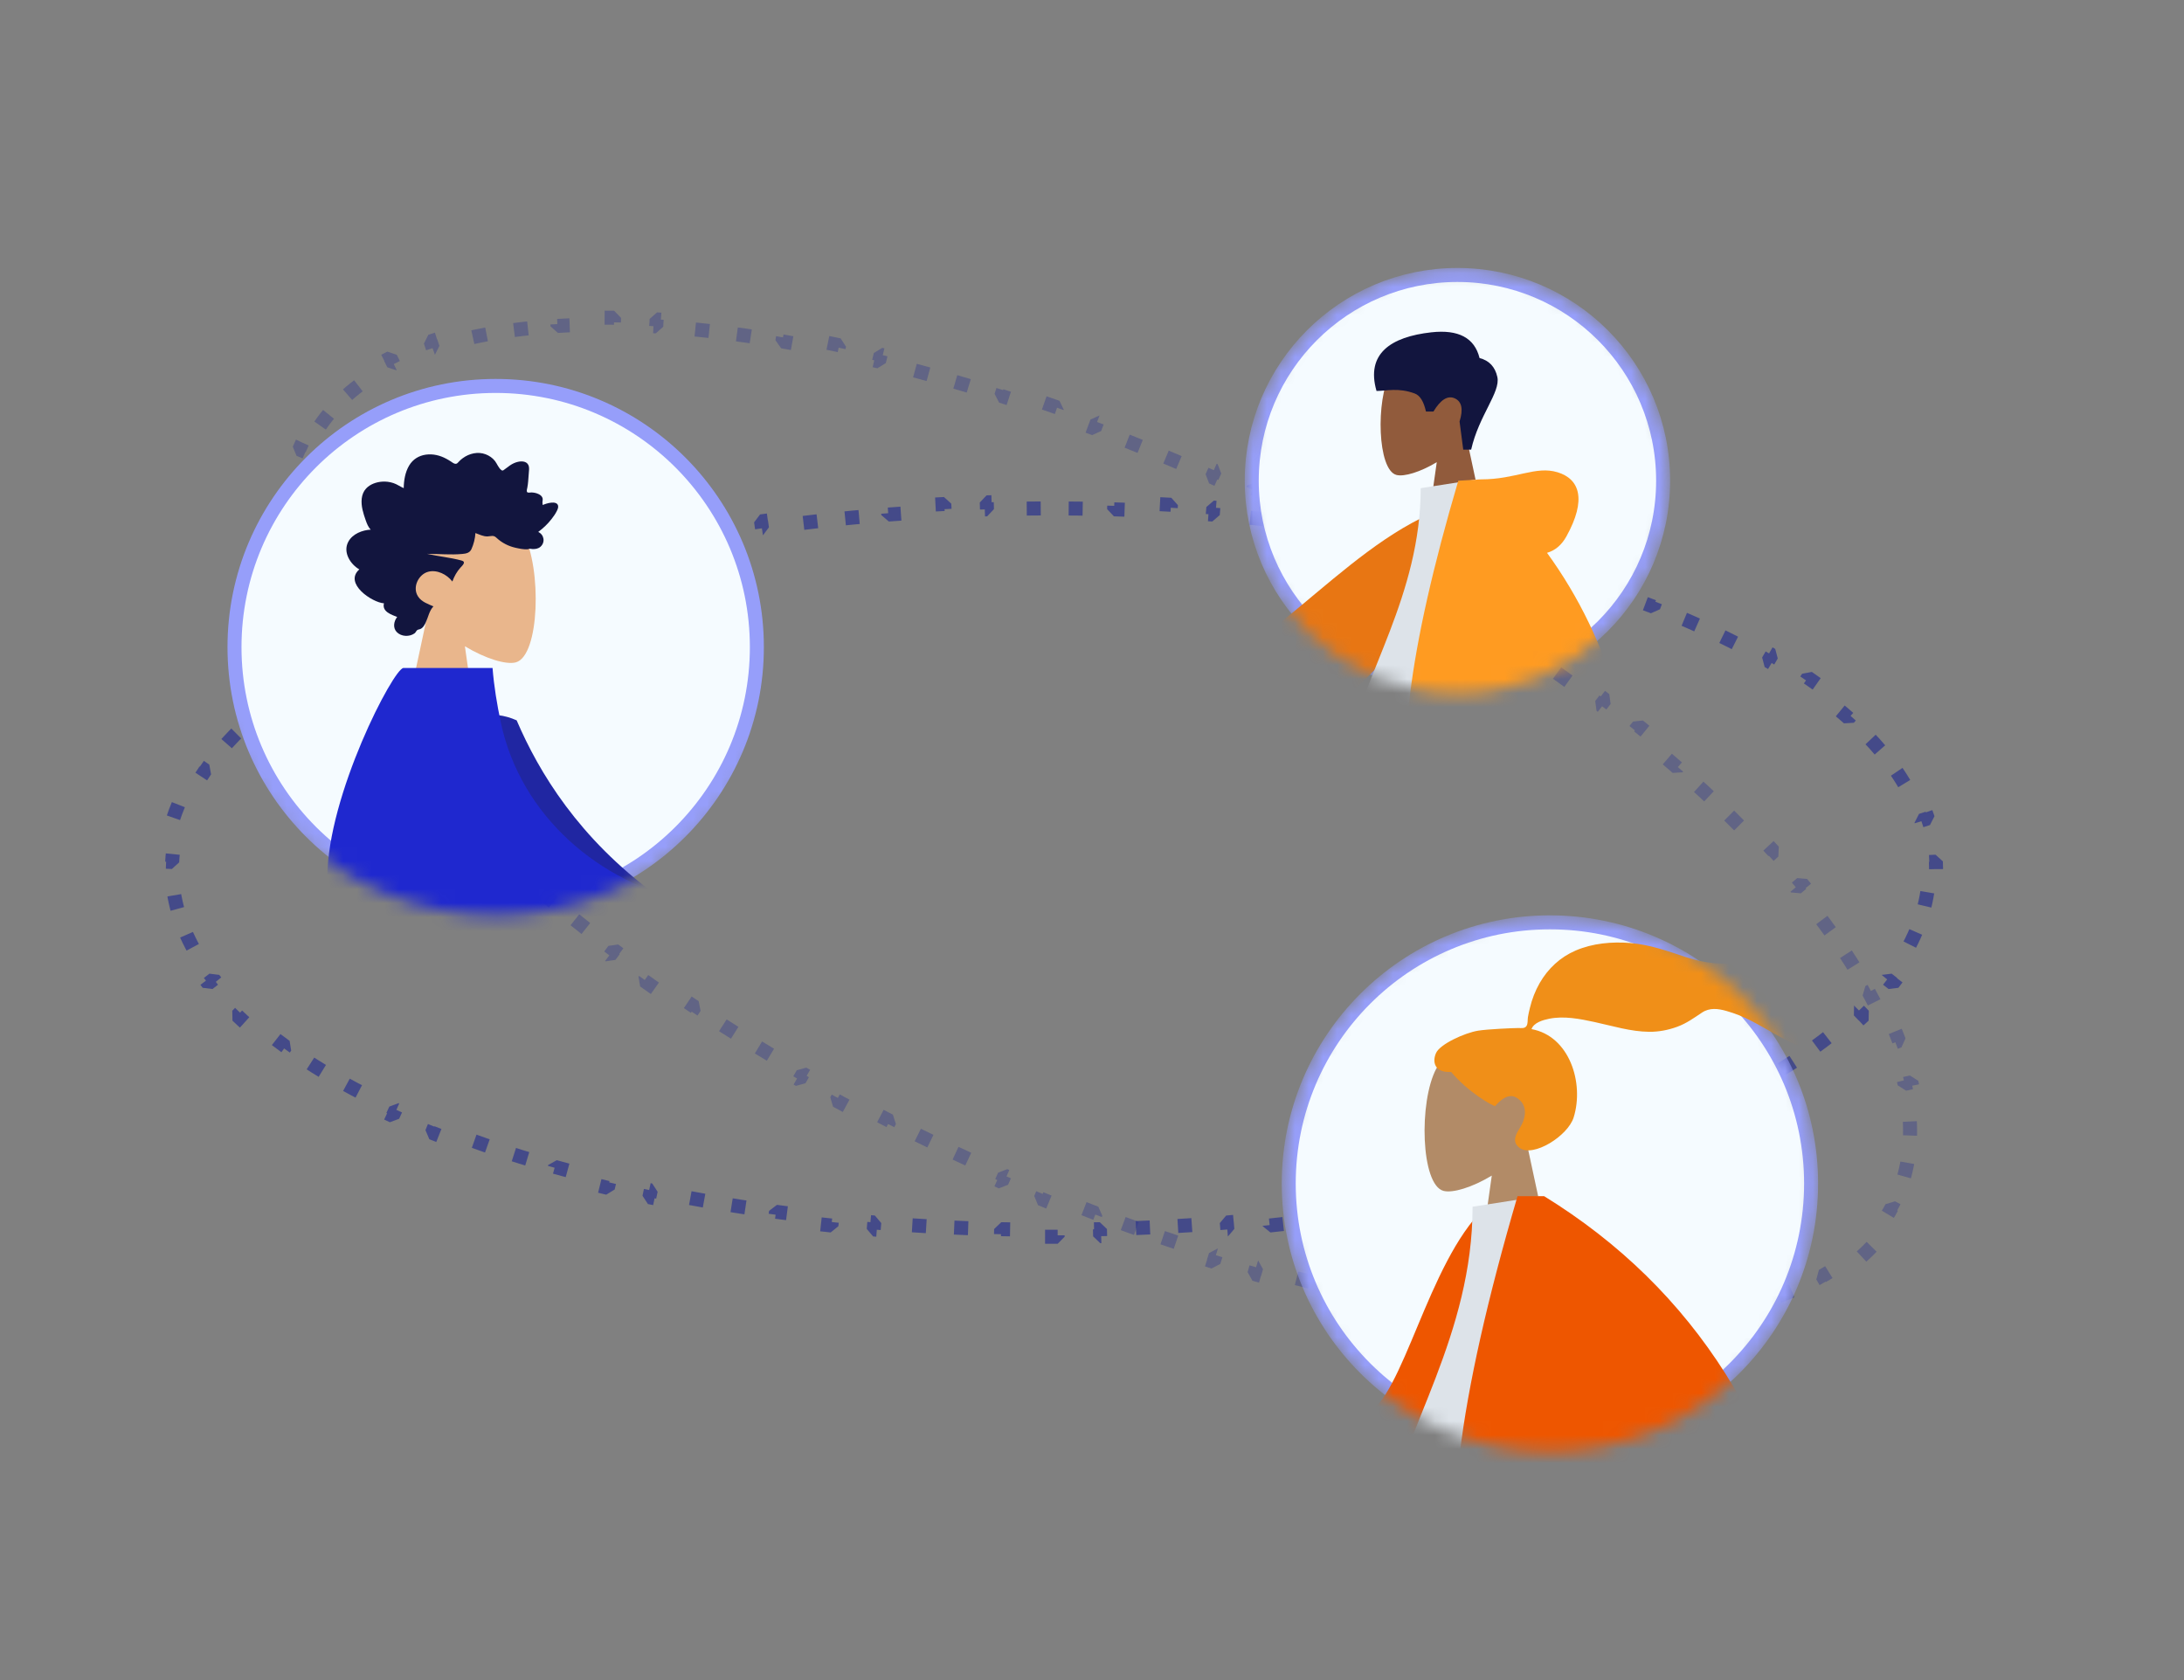 <svg width="156" height="120" viewBox="0 0 156 120" fill="none" xmlns="http://www.w3.org/2000/svg">
<rect x="0" y="0" width="156" height="120" fill="#808080" stroke="none"/>
<path opacity="0.7" d="M138.29 62.075C138.29 61.899 138.286 61.722 138.278 61.547L137.778 61.57C137.731 60.568 137.545 59.579 137.227 58.608L137.702 58.452C137.594 58.123 137.471 57.796 137.335 57.471L136.874 57.665C136.497 56.768 136.008 55.888 135.411 55.025L135.823 54.741C135.628 54.459 135.422 54.18 135.206 53.903L134.812 54.211C134.217 53.448 133.538 52.701 132.779 51.971L133.126 51.61C132.883 51.377 132.633 51.146 132.376 50.917L132.043 51.291C131.318 50.646 130.531 50.016 129.683 49.401L129.977 48.996C129.702 48.797 129.422 48.6 129.136 48.405L128.854 48.818C128.05 48.269 127.197 47.733 126.299 47.212L126.55 46.78C126.256 46.609 125.958 46.441 125.656 46.274L125.414 46.712C124.558 46.239 123.663 45.779 122.731 45.332L122.947 44.881C122.643 44.736 122.335 44.591 122.023 44.448L121.815 44.902C120.92 44.492 119.993 44.093 119.037 43.707L119.224 43.243C118.913 43.118 118.6 42.994 118.283 42.871L118.102 43.337C117.18 42.98 116.23 42.634 115.256 42.3L115.419 41.827C115.102 41.718 114.782 41.61 114.46 41.504L114.304 41.979C113.363 41.669 112.4 41.37 111.417 41.082L111.557 40.602C111.233 40.507 110.907 40.414 110.578 40.321L110.443 40.803C109.486 40.534 108.51 40.275 107.516 40.028L107.637 39.543C107.313 39.462 106.987 39.383 106.659 39.305L106.543 39.791C105.576 39.56 104.592 39.339 103.592 39.129L103.695 38.64C103.364 38.571 103.032 38.502 102.699 38.435L102.6 38.925C101.623 38.729 100.631 38.542 99.626 38.367L99.712 37.874C99.382 37.816 99.051 37.76 98.718 37.704L98.636 38.197C97.652 38.033 96.655 37.879 95.647 37.735L95.718 37.24C95.385 37.193 95.051 37.147 94.715 37.101L94.648 37.597C93.658 37.463 92.657 37.339 91.646 37.226L91.702 36.729C91.366 36.691 91.029 36.655 90.691 36.619L90.639 37.116C89.644 37.012 88.64 36.917 87.627 36.833L87.669 36.334C87.335 36.306 87.001 36.279 86.666 36.254L86.627 36.752C85.629 36.676 84.623 36.609 83.609 36.552L83.637 36.053C83.301 36.034 82.965 36.016 82.627 36L82.602 36.499C81.602 36.45 80.594 36.41 79.58 36.38L79.595 35.881C79.257 35.871 78.919 35.862 78.58 35.854L78.569 36.354C77.567 36.331 76.559 36.318 75.545 36.315L75.547 35.815C75.378 35.814 75.208 35.814 75.039 35.814C74.869 35.814 74.7 35.814 74.53 35.815L74.532 36.315C73.518 36.318 72.51 36.331 71.508 36.354L71.497 35.854C71.158 35.862 70.82 35.871 70.483 35.881L70.497 36.38C69.483 36.41 68.475 36.45 67.475 36.499L67.45 36C67.113 36.016 66.776 36.034 66.44 36.053L66.468 36.552C65.454 36.609 64.448 36.676 63.45 36.752L63.412 36.254C63.076 36.279 62.742 36.306 62.408 36.334L62.45 36.833C61.437 36.917 60.433 37.012 59.438 37.116L59.386 36.619C59.048 36.655 58.711 36.691 58.375 36.729L58.431 37.226C57.42 37.339 56.419 37.463 55.429 37.597L55.362 37.101C55.026 37.147 54.692 37.193 54.359 37.24L54.43 37.735C53.422 37.879 52.425 38.033 51.441 38.197L51.359 37.704C51.026 37.76 50.695 37.816 50.365 37.874L50.452 38.367C49.446 38.542 48.455 38.729 47.477 38.925L47.379 38.435C47.045 38.502 46.713 38.571 46.382 38.64L46.485 39.129C45.486 39.339 44.502 39.56 43.534 39.791L43.418 39.305C43.09 39.383 42.764 39.462 42.441 39.543L42.561 40.028C41.567 40.275 40.591 40.534 39.634 40.803L39.499 40.321C39.17 40.414 38.844 40.507 38.52 40.602L38.66 41.082C37.677 41.37 36.714 41.669 35.774 41.979L35.617 41.504C35.295 41.61 34.975 41.718 34.659 41.827L34.821 42.3C33.847 42.634 32.898 42.98 31.975 43.337L31.794 42.871C31.477 42.994 31.164 43.118 30.853 43.243L31.041 43.707C30.084 44.093 29.157 44.492 28.262 44.902L28.054 44.448C27.742 44.591 27.434 44.736 27.13 44.881L27.346 45.332C26.415 45.779 25.52 46.239 24.663 46.712L24.422 46.274C24.119 46.441 23.821 46.609 23.527 46.78L23.778 47.212C22.88 47.733 22.027 48.269 21.223 48.818L20.942 48.405C20.655 48.6 20.375 48.797 20.1 48.996L20.394 49.401C19.546 50.016 18.759 50.646 18.034 51.291L17.702 50.917C17.444 51.146 17.194 51.377 16.951 51.61L17.298 51.971C16.539 52.701 15.86 53.448 15.265 54.211L14.871 53.903C14.655 54.18 14.449 54.459 14.255 54.741L14.666 55.025C14.069 55.888 13.58 56.768 13.203 57.665L12.742 57.471C12.606 57.796 12.483 58.123 12.375 58.452L12.851 58.608C12.532 59.579 12.346 60.568 12.299 61.57L11.799 61.547C11.791 61.722 11.787 61.899 11.787 62.075C11.787 62.252 11.791 62.428 11.799 62.604L12.299 62.58C12.346 63.583 12.532 64.571 12.851 65.542L12.375 65.698C12.483 66.028 12.606 66.355 12.742 66.679L13.203 66.486C13.58 67.382 14.069 68.263 14.666 69.125L14.255 69.409C14.449 69.691 14.655 69.97 14.871 70.247L15.265 69.939C15.86 70.702 16.539 71.45 17.298 72.18L16.951 72.54C17.194 72.773 17.444 73.004 17.702 73.233L18.034 72.86C18.759 73.504 19.546 74.135 20.394 74.749L20.1 75.154C20.375 75.353 20.655 75.55 20.942 75.745L21.223 75.332C22.027 75.881 22.88 76.417 23.778 76.938L23.527 77.371C23.821 77.541 24.119 77.709 24.422 77.876L24.663 77.439C25.52 77.911 26.415 78.371 27.346 78.818L27.13 79.269C27.434 79.415 27.742 79.559 28.054 79.702L28.262 79.248C29.157 79.658 30.084 80.057 31.041 80.443L30.853 80.907C31.164 81.032 31.477 81.156 31.794 81.279L31.975 80.813C32.898 81.17 33.847 81.516 34.821 81.851L34.659 82.324C34.975 82.432 35.295 82.54 35.617 82.646L35.774 82.171C36.714 82.481 37.677 82.781 38.66 83.068L38.52 83.548C38.844 83.643 39.17 83.737 39.499 83.829L39.634 83.348C40.591 83.617 41.567 83.875 42.561 84.122L42.441 84.607C42.764 84.688 43.09 84.767 43.418 84.846L43.534 84.359C44.502 84.59 45.486 84.811 46.485 85.021L46.382 85.51C46.713 85.58 47.045 85.648 47.379 85.715L47.477 85.225C48.455 85.421 49.446 85.608 50.452 85.784L50.365 86.276C50.695 86.334 51.026 86.391 51.359 86.446L51.441 85.953C52.425 86.117 53.422 86.271 54.43 86.415L54.359 86.91C54.692 86.957 55.026 87.004 55.362 87.049L55.429 86.553C56.419 86.687 57.42 86.811 58.431 86.924L58.375 87.421C58.711 87.459 59.048 87.496 59.386 87.531L59.438 87.034C60.433 87.138 61.437 87.233 62.45 87.318L62.408 87.816C62.742 87.844 63.076 87.871 63.412 87.896L63.45 87.398C64.448 87.474 65.454 87.541 66.468 87.598L66.44 88.097C66.776 88.116 67.113 88.134 67.45 88.15L67.475 87.651C68.475 87.7 69.483 87.74 70.497 87.77L70.483 88.27C70.82 88.28 71.158 88.288 71.497 88.296L71.508 87.796C72.51 87.819 73.518 87.832 74.532 87.835L74.53 88.335C74.7 88.336 74.869 88.336 75.039 88.336C75.208 88.336 75.378 88.336 75.547 88.335L75.545 87.835C76.559 87.832 77.567 87.819 78.569 87.796L78.58 88.296C78.919 88.288 79.257 88.28 79.595 88.27L79.58 87.77C80.594 87.74 81.602 87.7 82.602 87.651L82.627 88.15C82.965 88.134 83.301 88.116 83.637 88.097L83.609 87.598C84.623 87.541 85.629 87.474 86.627 87.398L86.666 87.896C87.001 87.871 87.335 87.844 87.669 87.816L87.627 87.318C88.64 87.233 89.644 87.138 90.639 87.034L90.691 87.531C91.029 87.496 91.366 87.459 91.702 87.421L91.646 86.924C92.657 86.811 93.658 86.687 94.648 86.553L94.715 87.049C95.051 87.004 95.385 86.957 95.718 86.91L95.647 86.415C96.655 86.271 97.652 86.117 98.636 85.953L98.718 86.446C99.051 86.391 99.382 86.334 99.712 86.276L99.626 85.784C100.631 85.608 101.623 85.421 102.6 85.225L102.699 85.715C103.032 85.648 103.364 85.58 103.695 85.51L103.592 85.021C104.592 84.811 105.576 84.59 106.543 84.359L106.659 84.846C106.987 84.767 107.313 84.688 107.637 84.607L107.516 84.122C108.51 83.875 109.486 83.617 110.443 83.348L110.578 83.829C110.907 83.737 111.233 83.643 111.557 83.548L111.417 83.068C112.4 82.781 113.363 82.481 114.304 82.171L114.46 82.646C114.782 82.54 115.102 82.432 115.419 82.324L115.256 81.851C116.23 81.516 117.18 81.17 118.102 80.813L118.283 81.279C118.6 81.156 118.913 81.032 119.224 80.907L119.037 80.443C119.993 80.057 120.92 79.658 121.815 79.248L122.023 79.702C122.335 79.559 122.643 79.415 122.947 79.269L122.731 78.818C123.663 78.371 124.558 77.911 125.414 77.439L125.656 77.876C125.958 77.709 126.256 77.541 126.55 77.371L126.299 76.938C127.197 76.417 128.05 75.881 128.854 75.332L129.136 75.745C129.422 75.55 129.702 75.353 129.977 75.154L129.683 74.749C130.531 74.135 131.319 73.504 132.043 72.86L132.376 73.233C132.633 73.004 132.883 72.773 133.126 72.54L132.779 72.18C133.538 71.45 134.217 70.702 134.812 69.939L135.206 70.247C135.423 69.97 135.628 69.691 135.823 69.409L135.411 69.125C136.008 68.263 136.497 67.382 136.874 66.486L137.335 66.679C137.471 66.355 137.594 66.028 137.702 65.698L137.227 65.542C137.545 64.571 137.731 63.583 137.778 62.58L138.278 62.604C138.286 62.428 138.29 62.252 138.29 62.075Z" stroke="#2C348E" stroke-linejoin="bevel" stroke-dasharray="1 3"/>
<path opacity="0.37" d="M21.592 31.614C21.516 31.774 21.444 31.935 21.376 32.097L21.837 32.291C21.448 33.216 21.191 34.188 21.061 35.202L20.565 35.138C20.521 35.482 20.491 35.83 20.474 36.182L20.974 36.205C20.928 37.177 20.992 38.182 21.159 39.217L20.666 39.297C20.721 39.635 20.786 39.975 20.862 40.318L21.35 40.21C21.559 41.155 21.851 42.121 22.222 43.107L21.755 43.283C21.873 43.598 22 43.914 22.134 44.232L22.594 44.037C22.971 44.931 23.412 45.839 23.913 46.758L23.474 46.997C23.636 47.294 23.804 47.593 23.979 47.893L24.411 47.641C24.901 48.482 25.44 49.333 26.027 50.189L25.614 50.472C25.806 50.752 26.003 51.032 26.204 51.313L26.61 51.022C27.18 51.816 27.791 52.617 28.44 53.421L28.05 53.735C28.262 53.997 28.479 54.26 28.698 54.523L29.082 54.203C29.714 54.958 30.379 55.717 31.076 56.477L30.708 56.815C30.934 57.062 31.164 57.308 31.397 57.555L31.761 57.212C32.44 57.932 33.148 58.652 33.884 59.373L33.534 59.73C33.773 59.965 34.016 60.199 34.261 60.433L34.606 60.072C35.322 60.756 36.062 61.44 36.827 62.123L36.494 62.496C36.746 62.721 37 62.946 37.257 63.17L37.586 62.794C38.334 63.448 39.105 64.101 39.896 64.752L39.578 65.138C39.836 65.35 40.096 65.562 40.358 65.773L40.672 65.384C41.446 66.009 42.239 66.631 43.052 67.251L42.748 67.648C43.017 67.853 43.287 68.058 43.56 68.261L43.859 67.861C44.657 68.459 45.473 69.054 46.305 69.645L46.015 70.052C46.288 70.246 46.563 70.44 46.839 70.633L47.125 70.223C47.943 70.794 48.777 71.362 49.625 71.925L49.349 72.342C49.629 72.528 49.91 72.713 50.194 72.899L50.467 72.48C51.304 73.026 52.154 73.569 53.018 74.106L52.754 74.53C53.041 74.709 53.33 74.887 53.62 75.064L53.88 74.638C54.733 75.16 55.599 75.677 56.477 76.189L56.225 76.621C56.515 76.79 56.805 76.958 57.097 77.125L57.346 76.691C58.214 77.19 59.094 77.683 59.985 78.17L59.745 78.609C60.04 78.77 60.336 78.931 60.634 79.091L60.871 78.651C61.753 79.125 62.645 79.594 63.548 80.058L63.32 80.502C63.621 80.656 63.922 80.81 64.225 80.963L64.45 80.516C65.345 80.968 66.249 81.413 67.163 81.852L66.946 82.302C67.099 82.376 67.252 82.449 67.405 82.522C67.558 82.595 67.711 82.667 67.864 82.74L68.078 82.287C68.995 82.72 69.91 83.142 70.824 83.552L70.62 84.008C70.929 84.147 71.238 84.284 71.547 84.421L71.749 83.963C72.677 84.372 73.604 84.77 74.528 85.156L74.336 85.617C74.648 85.747 74.959 85.876 75.271 86.003L75.46 85.54C76.4 85.925 77.337 86.297 78.271 86.658L78.091 87.124C78.405 87.245 78.719 87.365 79.032 87.483L79.209 87.015C80.159 87.374 81.107 87.721 82.049 88.054L81.883 88.525C82.203 88.639 82.523 88.751 82.843 88.861L83.006 88.388C83.968 88.721 84.925 89.039 85.876 89.344L85.723 89.82C86.046 89.924 86.367 90.026 86.688 90.126L86.837 89.649C87.809 89.952 88.775 90.242 89.734 90.517L89.597 90.997C89.921 91.09 90.244 91.181 90.567 91.271L90.701 90.79C91.684 91.063 92.659 91.321 93.626 91.564L93.504 92.049C93.835 92.132 94.164 92.213 94.492 92.292L94.609 91.806C95.602 92.047 96.585 92.27 97.558 92.478L97.454 92.967C97.784 93.037 98.112 93.106 98.439 93.172L98.538 92.682C99.542 92.886 100.535 93.073 101.514 93.241L101.429 93.734C101.766 93.792 102.1 93.848 102.434 93.902L102.513 93.408C103.525 93.571 104.523 93.715 105.506 93.84L105.443 94.335C105.779 94.378 106.114 94.418 106.447 94.457L106.503 93.96C107.527 94.077 108.533 94.173 109.519 94.246L109.482 94.745C109.821 94.77 110.157 94.793 110.491 94.814L110.522 94.315C111.551 94.377 112.559 94.416 113.544 94.43L113.537 94.93C113.88 94.935 114.22 94.937 114.557 94.936L114.556 94.436C115.589 94.433 116.595 94.403 117.572 94.344L117.601 94.843C117.947 94.823 118.288 94.799 118.626 94.771L118.586 94.273C119.621 94.189 120.621 94.072 121.583 93.922L121.66 94.416C122.002 94.362 122.34 94.305 122.673 94.243L122.582 93.752C123.612 93.561 124.594 93.331 125.525 93.061L125.665 93.541C125.996 93.445 126.321 93.344 126.64 93.237L126.482 92.763C127.481 92.43 128.416 92.048 129.281 91.615L129.505 92.062C129.819 91.905 130.124 91.741 130.421 91.571L130.172 91.137C131.081 90.615 131.902 90.031 132.628 89.383L132.961 89.756C133.223 89.522 133.474 89.279 133.714 89.028L133.352 88.683C134.057 87.943 134.65 87.131 135.123 86.246L135.564 86.482C135.647 86.327 135.727 86.17 135.803 86.01C135.879 85.851 135.951 85.69 136.019 85.528L135.558 85.334C135.946 84.409 136.203 83.436 136.333 82.422L136.829 82.486C136.873 82.142 136.904 81.794 136.92 81.443L136.421 81.419C136.466 80.448 136.403 79.442 136.235 78.408L136.729 78.328C136.674 77.99 136.608 77.649 136.533 77.306L136.044 77.415C135.835 76.47 135.543 75.503 135.172 74.518L135.64 74.342C135.521 74.027 135.395 73.711 135.261 73.393L134.8 73.588C134.423 72.694 133.983 71.786 133.482 70.867L133.921 70.628C133.759 70.33 133.59 70.031 133.416 69.732L132.984 69.984C132.494 69.142 131.955 68.292 131.368 67.435L131.78 67.153C131.588 66.873 131.392 66.593 131.19 66.312L130.784 66.603C130.214 65.808 129.604 65.008 128.955 64.204L129.344 63.89C129.132 63.627 128.916 63.364 128.696 63.101L128.312 63.422C127.681 62.666 127.016 61.908 126.318 61.148L126.687 60.81C126.46 60.563 126.23 60.316 125.997 60.069L125.634 60.413C124.954 59.693 124.246 58.972 123.51 58.252L123.86 57.895C123.621 57.66 123.379 57.426 123.134 57.191L122.788 57.553C122.072 56.868 121.332 56.184 120.567 55.502L120.901 55.129C120.649 54.904 120.394 54.679 120.137 54.454L119.808 54.831C119.06 54.176 118.29 53.523 117.499 52.873L117.816 52.486C117.559 52.275 117.299 52.063 117.037 51.851L116.723 52.24C115.948 51.616 115.155 50.993 114.343 50.374L114.646 49.976C114.378 49.772 114.107 49.567 113.835 49.363L113.535 49.763C112.737 49.166 111.922 48.571 111.09 47.98L111.379 47.572C111.106 47.378 110.832 47.185 110.555 46.992L110.269 47.402C109.451 46.83 108.618 46.263 107.769 45.699L108.046 45.283C107.766 45.097 107.484 44.911 107.201 44.726L106.927 45.145C106.091 44.598 105.24 44.056 104.376 43.519L104.64 43.094C104.353 42.916 104.065 42.738 103.775 42.56L103.514 42.987C102.661 42.465 101.795 41.948 100.917 41.436L101.169 41.004C100.88 40.835 100.589 40.667 100.297 40.5L100.049 40.933C99.18 40.435 98.301 39.942 97.409 39.455L97.649 39.016C97.354 38.855 97.058 38.694 96.76 38.534L96.524 38.974C95.642 38.499 94.749 38.03 93.846 37.567L94.074 37.122C93.774 36.968 93.472 36.815 93.17 36.662L92.944 37.108C92.05 36.657 91.145 36.212 90.231 35.773L90.448 35.322C90.295 35.249 90.142 35.176 89.989 35.103C89.836 35.03 89.683 34.957 89.53 34.885L89.317 35.337C88.4 34.904 87.484 34.483 86.57 34.072L86.775 33.616C86.465 33.478 86.156 33.34 85.847 33.204L85.646 33.661C84.717 33.252 83.79 32.855 82.866 32.469L83.058 32.008C82.747 31.878 82.435 31.749 82.124 31.622L81.934 32.084C80.994 31.7 80.057 31.327 79.123 30.967L79.303 30.5C78.989 30.38 78.676 30.26 78.362 30.142L78.186 30.609C77.235 30.25 76.288 29.904 75.345 29.571L75.511 29.099C75.191 28.986 74.871 28.874 74.552 28.764L74.388 29.236C73.427 28.904 72.47 28.585 71.518 28.28L71.671 27.804C71.349 27.701 71.027 27.599 70.706 27.499L70.557 27.976C69.585 27.672 68.619 27.383 67.66 27.108L67.798 26.627C67.474 26.534 67.15 26.443 66.828 26.353L66.694 26.835C65.711 26.562 64.735 26.303 63.768 26.061L63.89 25.576C63.56 25.493 63.231 25.412 62.903 25.332L62.785 25.818C61.792 25.578 60.809 25.354 59.836 25.147L59.94 24.658C59.611 24.587 59.283 24.519 58.956 24.453L58.856 24.942C57.852 24.738 56.86 24.552 55.88 24.383L55.965 23.89C55.629 23.833 55.294 23.777 54.961 23.723L54.881 24.217C53.869 24.053 52.871 23.91 51.889 23.785L51.952 23.289C51.615 23.247 51.281 23.206 50.948 23.168L50.891 23.665C49.868 23.548 48.862 23.452 47.875 23.378L47.912 22.88C47.574 22.854 47.237 22.831 46.903 22.811L46.873 23.31C45.843 23.247 44.835 23.209 43.85 23.195L43.858 22.695C43.515 22.69 43.174 22.688 42.837 22.689L42.838 23.189C41.805 23.192 40.799 23.222 39.823 23.28L39.793 22.781C39.448 22.802 39.106 22.826 38.768 22.854L38.809 23.352C37.774 23.436 36.774 23.553 35.812 23.703L35.735 23.209C35.392 23.262 35.054 23.32 34.721 23.381L34.812 23.873C33.783 24.063 32.8 24.294 31.869 24.564L31.73 24.084C31.398 24.18 31.073 24.281 30.754 24.387L30.912 24.861C29.913 25.194 28.979 25.577 28.113 26.01L27.89 25.562C27.576 25.72 27.27 25.883 26.973 26.054L27.222 26.488C26.313 27.009 25.492 27.594 24.767 28.241L24.434 27.868C24.171 28.103 23.92 28.345 23.681 28.596L24.043 28.941C23.338 29.681 22.744 30.494 22.271 31.378L21.83 31.143C21.747 31.298 21.668 31.455 21.592 31.614Z" stroke="#2C348E" stroke-linejoin="bevel" stroke-dasharray="1 3"/>
<mask id="mask0" mask-type="alpha" maskUnits="userSpaceOnUse" x="91" y="65" width="39" height="39">
<ellipse cx="110.708" cy="84.534" rx="19.156" ry="19.156" fill="#C4C4C4"/>
</mask>
<g mask="url(#mask0)">
<path d="M129.364 84.534C129.364 94.837 121.011 103.189 110.708 103.189C100.405 103.189 92.052 94.837 92.052 84.534C92.052 74.23 100.405 65.878 110.708 65.878C121.011 65.878 129.364 74.23 129.364 84.534Z" fill="#F5FBFF" stroke="#969EFA"/>
<path fill-rule="evenodd" clip-rule="evenodd" d="M109.097 81.845C110.1 80.668 110.779 79.226 110.665 77.609C110.338 72.952 103.855 73.976 102.594 76.327C101.333 78.678 101.482 84.641 103.112 85.061C103.762 85.228 105.147 84.818 106.556 83.968L105.672 90.227H110.895L109.097 81.845Z" fill="#B28B67"/>
<path fill-rule="evenodd" clip-rule="evenodd" d="M105.571 73.618C106.259 73.505 108.113 73.427 108.455 73.427C108.673 73.427 108.91 73.477 109.039 73.276C109.145 73.112 109.106 72.834 109.138 72.644C109.175 72.422 109.227 72.204 109.28 71.986C109.43 71.365 109.657 70.775 109.974 70.221C110.57 69.181 111.443 68.367 112.546 67.893C113.763 67.37 115.14 67.25 116.449 67.356C117.85 67.47 119.118 67.932 120.441 68.368C121.702 68.782 123.022 68.946 124.34 68.743C125.669 68.539 126.672 67.819 127.793 67.136C128.94 66.436 130.25 65.979 131.606 66.084C132.872 66.182 134.039 66.705 135.085 67.403C136.065 68.056 136.873 68.842 137.329 69.948C137.82 71.138 137.819 72.444 137.012 73.495C135.842 75.019 133.671 75.414 131.864 75.374C130.819 75.352 129.793 75.161 128.806 74.814C127.491 74.351 126.354 73.567 125.123 72.93C124.545 72.632 123.948 72.387 123.322 72.21C122.715 72.038 122.117 71.96 121.567 72.327C120.985 72.715 120.464 73.096 119.798 73.339C119.16 73.572 118.484 73.703 117.803 73.697C116.48 73.687 115.175 73.275 113.89 72.998C112.842 72.773 111.721 72.549 110.652 72.765C110.206 72.856 109.555 73.042 109.394 73.505C112.104 73.997 113.169 77.349 112.405 79.81C111.992 81.138 109.513 82.691 108.549 81.992C107.939 81.55 108.309 80.969 108.549 80.586C109.009 79.852 109.166 78.909 108.316 78.397C107.582 77.957 106.811 79.004 106.797 79.002C106.595 78.987 104.853 78.001 103.653 76.564C102.47 76.634 102.29 75.854 102.573 75.215C102.855 74.577 104.62 73.774 105.571 73.618Z" fill="#F08F18"/>
<path fill-rule="evenodd" clip-rule="evenodd" d="M92.614 102.331L84.728 98.868C83.346 97.491 82.012 96.445 80.726 95.729C80.341 95.606 79.684 95.569 80.385 96.594C81.086 97.618 81.778 98.727 81.498 99.085C81.218 99.445 80.406 99.048 80.085 99.632C79.871 100.021 81.24 100.487 84.19 101.028L90.096 105.557L92.614 102.331ZM124.496 103.285L120.036 104.17C124.521 112.528 126.926 116.958 127.252 117.459C127.984 118.588 127.301 120.656 127.048 121.745C128.632 122.113 128.007 119.73 130.011 120.228C131.84 120.682 133.39 121.848 135.095 120.276C135.305 120.083 135.459 119.478 134.744 119.169C132.963 118.397 130.332 116.952 129.905 116.39C129.323 115.625 127.52 111.257 124.496 103.285Z" fill="#B28B67"/>
<path fill-rule="evenodd" clip-rule="evenodd" d="M107.915 86.599L106.033 86.276C101.934 90.252 100.261 99.805 97.529 101.07C94.947 102.265 91.285 101.108 86.933 99.546L85.601 102.524C89.555 106.802 97.979 110.416 101.393 108.353C106.852 105.054 108.113 93.272 107.915 86.599Z" fill="#EE5600"/>
<path fill-rule="evenodd" clip-rule="evenodd" d="M116.118 110.249C108.573 110.249 103.022 110.249 99.467 110.249C98.706 110.249 98.849 109.15 98.959 108.596C100.229 102.197 105.184 95.3 105.184 86.192L109.987 85.439C113.96 91.828 115.334 99.695 116.118 110.249Z" fill="#DDE3E9"/>
<path fill-rule="evenodd" clip-rule="evenodd" d="M117.779 103.771C121.174 109.894 124.027 114.302 126.339 116.996L129.83 116.312C127.581 102.369 121.07 92.077 110.297 85.439L110.242 85.439H108.395C104.083 100.137 102.895 109.931 104.829 114.819H119.818C119.581 111.242 118.821 107.459 117.779 103.771H117.779Z" fill="#EE5600"/>
</g>
<mask id="mask1" mask-type="alpha" maskUnits="userSpaceOnUse" x="88" y="19" width="32" height="31">
<ellipse cx="104.102" cy="34.332" rx="15.193" ry="15.193" fill="#C4C4C4"/>
</mask>
<g mask="url(#mask1)">
<path d="M118.795 34.332C118.795 42.447 112.217 49.025 104.102 49.025C95.988 49.025 89.41 42.447 89.41 34.332C89.41 26.218 95.988 19.64 104.102 19.64C112.217 19.64 118.795 26.218 118.795 34.332Z" fill="#F5FBFF" stroke="#969EFA"/>
<path fill-rule="evenodd" clip-rule="evenodd" d="M104.748 31.238C105.586 30.255 106.153 29.049 106.058 27.699C105.785 23.808 100.369 24.664 99.315 26.628C98.262 28.592 98.387 33.573 99.748 33.924C100.291 34.064 101.448 33.721 102.626 33.011L101.887 38.239H106.25L104.748 31.238Z" fill="#915B3C"/>
<path fill-rule="evenodd" clip-rule="evenodd" d="M105.083 32.114C105.631 29.677 107.191 28.016 106.953 26.927C106.794 26.201 106.37 25.75 105.682 25.573C105.327 24.134 104.179 23.521 102.24 23.736C99.331 24.059 97.556 25.267 98.323 27.925C99.027 27.925 99.878 27.67 101.055 28.107C101.428 28.245 101.695 28.675 101.856 29.396H102.387C102.903 28.54 103.412 28.226 103.913 28.453C104.415 28.68 104.529 29.23 104.255 30.105L104.517 32.114H105.083Z" fill="#12153E"/>
<path fill-rule="evenodd" clip-rule="evenodd" d="M88.355 48.239L81.646 50.838C80.016 50.838 78.61 51.005 77.427 51.34C77.127 51.494 76.716 51.86 77.735 52.053C78.754 52.245 79.817 52.494 79.862 52.872C79.908 53.249 79.194 53.493 79.349 54.028C79.451 54.384 80.536 53.853 82.601 52.435L88.766 51.633L88.355 48.239Z" fill="#915B3C"/>
<path fill-rule="evenodd" clip-rule="evenodd" d="M104.194 37.204L102.798 36.433C95.632 39.274 90.188 47.629 81.75 50.122L82.674 52.702C94.893 55.329 101.678 45.188 104.194 37.204Z" fill="#E87613"/>
<path fill-rule="evenodd" clip-rule="evenodd" d="M110.613 54.966C104.31 54.966 99.673 54.966 96.703 54.966C96.067 54.966 96.187 54.048 96.279 53.585C97.339 48.239 101.479 42.477 101.479 34.869L105.491 34.239C108.81 39.577 109.958 46.149 110.613 54.966Z" fill="#DDE3E9"/>
<path fill-rule="evenodd" clip-rule="evenodd" d="M110.502 39.486C111.084 39.318 111.546 38.928 111.886 38.314C113.353 35.668 112.823 34.211 111.256 33.732C109.688 33.253 108.291 34.239 105.794 34.239C105.658 34.239 105.533 34.248 105.42 34.265L104.164 34.337C100.56 46.55 99.567 54.7 101.183 58.783H112.131C112.78 60.296 113.401 61.569 113.993 62.602H116.977C117.257 53.523 115.099 45.818 110.502 39.486Z" fill="#FF9B21"/>
</g>
<mask id="mask2" mask-type="alpha" maskUnits="userSpaceOnUse" x="14" y="24" width="42" height="42">
<ellipse cx="35.406" cy="44.901" rx="20.477" ry="20.477" fill="#F5FBFF"/>
</mask>
<g mask="url(#mask2)">
<path d="M54.062 46.222C54.062 56.525 45.709 64.878 35.406 64.878C25.103 64.878 16.75 56.525 16.75 46.222C16.75 35.919 25.103 27.566 35.406 27.566C45.709 27.566 54.062 35.919 54.062 46.222Z" fill="#F5FBFF" stroke="#969EFA"/>
<path fill-rule="evenodd" clip-rule="evenodd" d="M30.532 43.925C29.476 42.685 28.761 41.166 28.88 39.463C29.224 34.557 36.053 35.636 37.382 38.112C38.71 40.588 38.552 46.869 36.835 47.312C36.151 47.488 34.692 47.056 33.208 46.161L34.139 52.753H28.638L30.532 43.925Z" fill="#E9B68C"/>
<path fill-rule="evenodd" clip-rule="evenodd" d="M26.482 37.83C26.304 37.654 26.207 37.403 26.123 37.164C26.036 36.916 25.951 36.666 25.894 36.407C25.778 35.892 25.777 35.299 26.145 34.898C26.44 34.577 26.883 34.433 27.291 34.402C27.563 34.381 27.843 34.419 28.104 34.505C28.363 34.59 28.586 34.76 28.837 34.865C28.846 34.309 28.941 33.728 29.223 33.254C29.494 32.797 29.927 32.541 30.419 32.473C30.925 32.404 31.424 32.522 31.877 32.767C31.99 32.828 32.102 32.892 32.21 32.965C32.3 33.026 32.393 33.099 32.499 33.124C32.616 33.151 32.675 33.083 32.751 32.998C32.841 32.897 32.942 32.808 33.049 32.73C33.521 32.382 34.141 32.239 34.689 32.448C34.941 32.544 35.187 32.707 35.358 32.931C35.51 33.131 35.619 33.449 35.83 33.588C35.919 33.647 35.982 33.569 36.063 33.511C36.186 33.424 36.302 33.328 36.426 33.243C36.6 33.124 36.788 33.035 36.989 32.988C37.284 32.92 37.692 32.936 37.776 33.322C37.808 33.468 37.783 33.623 37.773 33.769C37.759 33.969 37.744 34.17 37.727 34.37C37.714 34.523 37.697 34.67 37.668 34.819C37.653 34.899 37.605 35.047 37.639 35.127C37.682 35.227 37.879 35.17 37.963 35.173C38.129 35.18 38.296 35.209 38.45 35.281C38.569 35.336 38.694 35.417 38.745 35.553C38.776 35.637 38.767 35.723 38.753 35.809C38.735 35.913 38.755 35.968 38.768 36.072C38.992 35.962 39.765 35.718 39.863 36.118C39.895 36.252 39.821 36.402 39.765 36.514C39.666 36.712 39.537 36.892 39.404 37.063C39.128 37.422 38.799 37.731 38.444 37.995C38.859 38.18 38.968 38.725 38.608 39.05C38.449 39.193 38.236 39.225 38.035 39.216C37.962 39.212 37.856 39.184 37.798 39.197C37.767 39.204 37.734 39.23 37.691 39.233C37.408 39.252 37.089 39.184 36.813 39.122C36.32 39.01 35.854 38.776 35.473 38.421C35.375 38.33 35.295 38.277 35.163 38.279C35.048 38.28 34.935 38.311 34.82 38.314C34.515 38.322 34.24 38.173 33.958 38.074C33.94 38.456 33.831 38.877 33.675 39.221C33.548 39.501 33.282 39.542 33.02 39.566C32.184 39.645 31.344 39.557 30.507 39.558C31.317 39.742 32.155 39.817 32.959 40.033C33.322 40.13 33.044 40.375 32.889 40.545C32.633 40.824 32.443 41.17 32.312 41.535C31.915 41.018 31.214 40.678 30.593 40.836C29.907 41.012 29.424 41.94 29.863 42.607C30.117 42.994 30.577 43.144 30.96 43.31C30.661 43.62 30.589 44.079 30.409 44.465C30.321 44.656 30.196 44.871 29.998 44.937C29.925 44.962 29.839 44.964 29.781 45.024C29.709 45.098 29.692 45.181 29.601 45.244C29.235 45.498 28.665 45.478 28.341 45.147C28.049 44.847 28.125 44.373 28.369 44.069C27.98 43.907 27.271 43.699 27.425 43.092C26.582 43.036 24.535 41.669 25.666 40.669C25.045 40.318 24.475 39.46 24.874 38.704C25.181 38.121 25.895 37.861 26.482 37.83Z" fill="#12153E"/>
<path fill-rule="evenodd" clip-rule="evenodd" d="M55.27 67.133L59.205 67.778C60.742 66.612 61.783 66.234 62.327 66.646C62.89 66.777 60.717 68.07 61.625 68.522C62.533 68.974 65.553 69.05 65.656 69.596C65.808 70.403 64.349 71.372 63.328 71.623C61.419 72.091 60.302 71.888 57.92 70.901C56.675 70.385 55.123 70.09 53.263 70.017L55.27 67.133Z" fill="#E9B68C"/>
<path fill-rule="evenodd" clip-rule="evenodd" d="M36.904 51.451C38.504 55.184 41.35 59.876 46.838 63.9L43.205 67.801C38.15 65.534 33.101 61.522 31.339 56.949C29.951 53.346 33.351 49.857 36.904 51.451Z" fill="#2026A2"/>
<path fill-rule="evenodd" clip-rule="evenodd" d="M35.782 51.644C37.195 58.228 42.761 63.106 49.367 64.412C51.254 64.785 53.285 65.169 55.41 65.548C57.137 69.122 57.49 70.212 57.36 71.734C51.386 74.855 44.934 71.642 40.716 71.734C40.85 74.237 40.545 76.619 39.522 78.796C37.417 83.27 25.096 79.126 20.953 79.942C18.359 71.516 23.375 68.092 23.379 62.701C23.383 56.797 28.124 47.71 28.821 47.71L35.182 47.71C35.282 48.988 35.495 50.303 35.782 51.644Z" fill="#1F28CF"/>
</g>
</svg>
